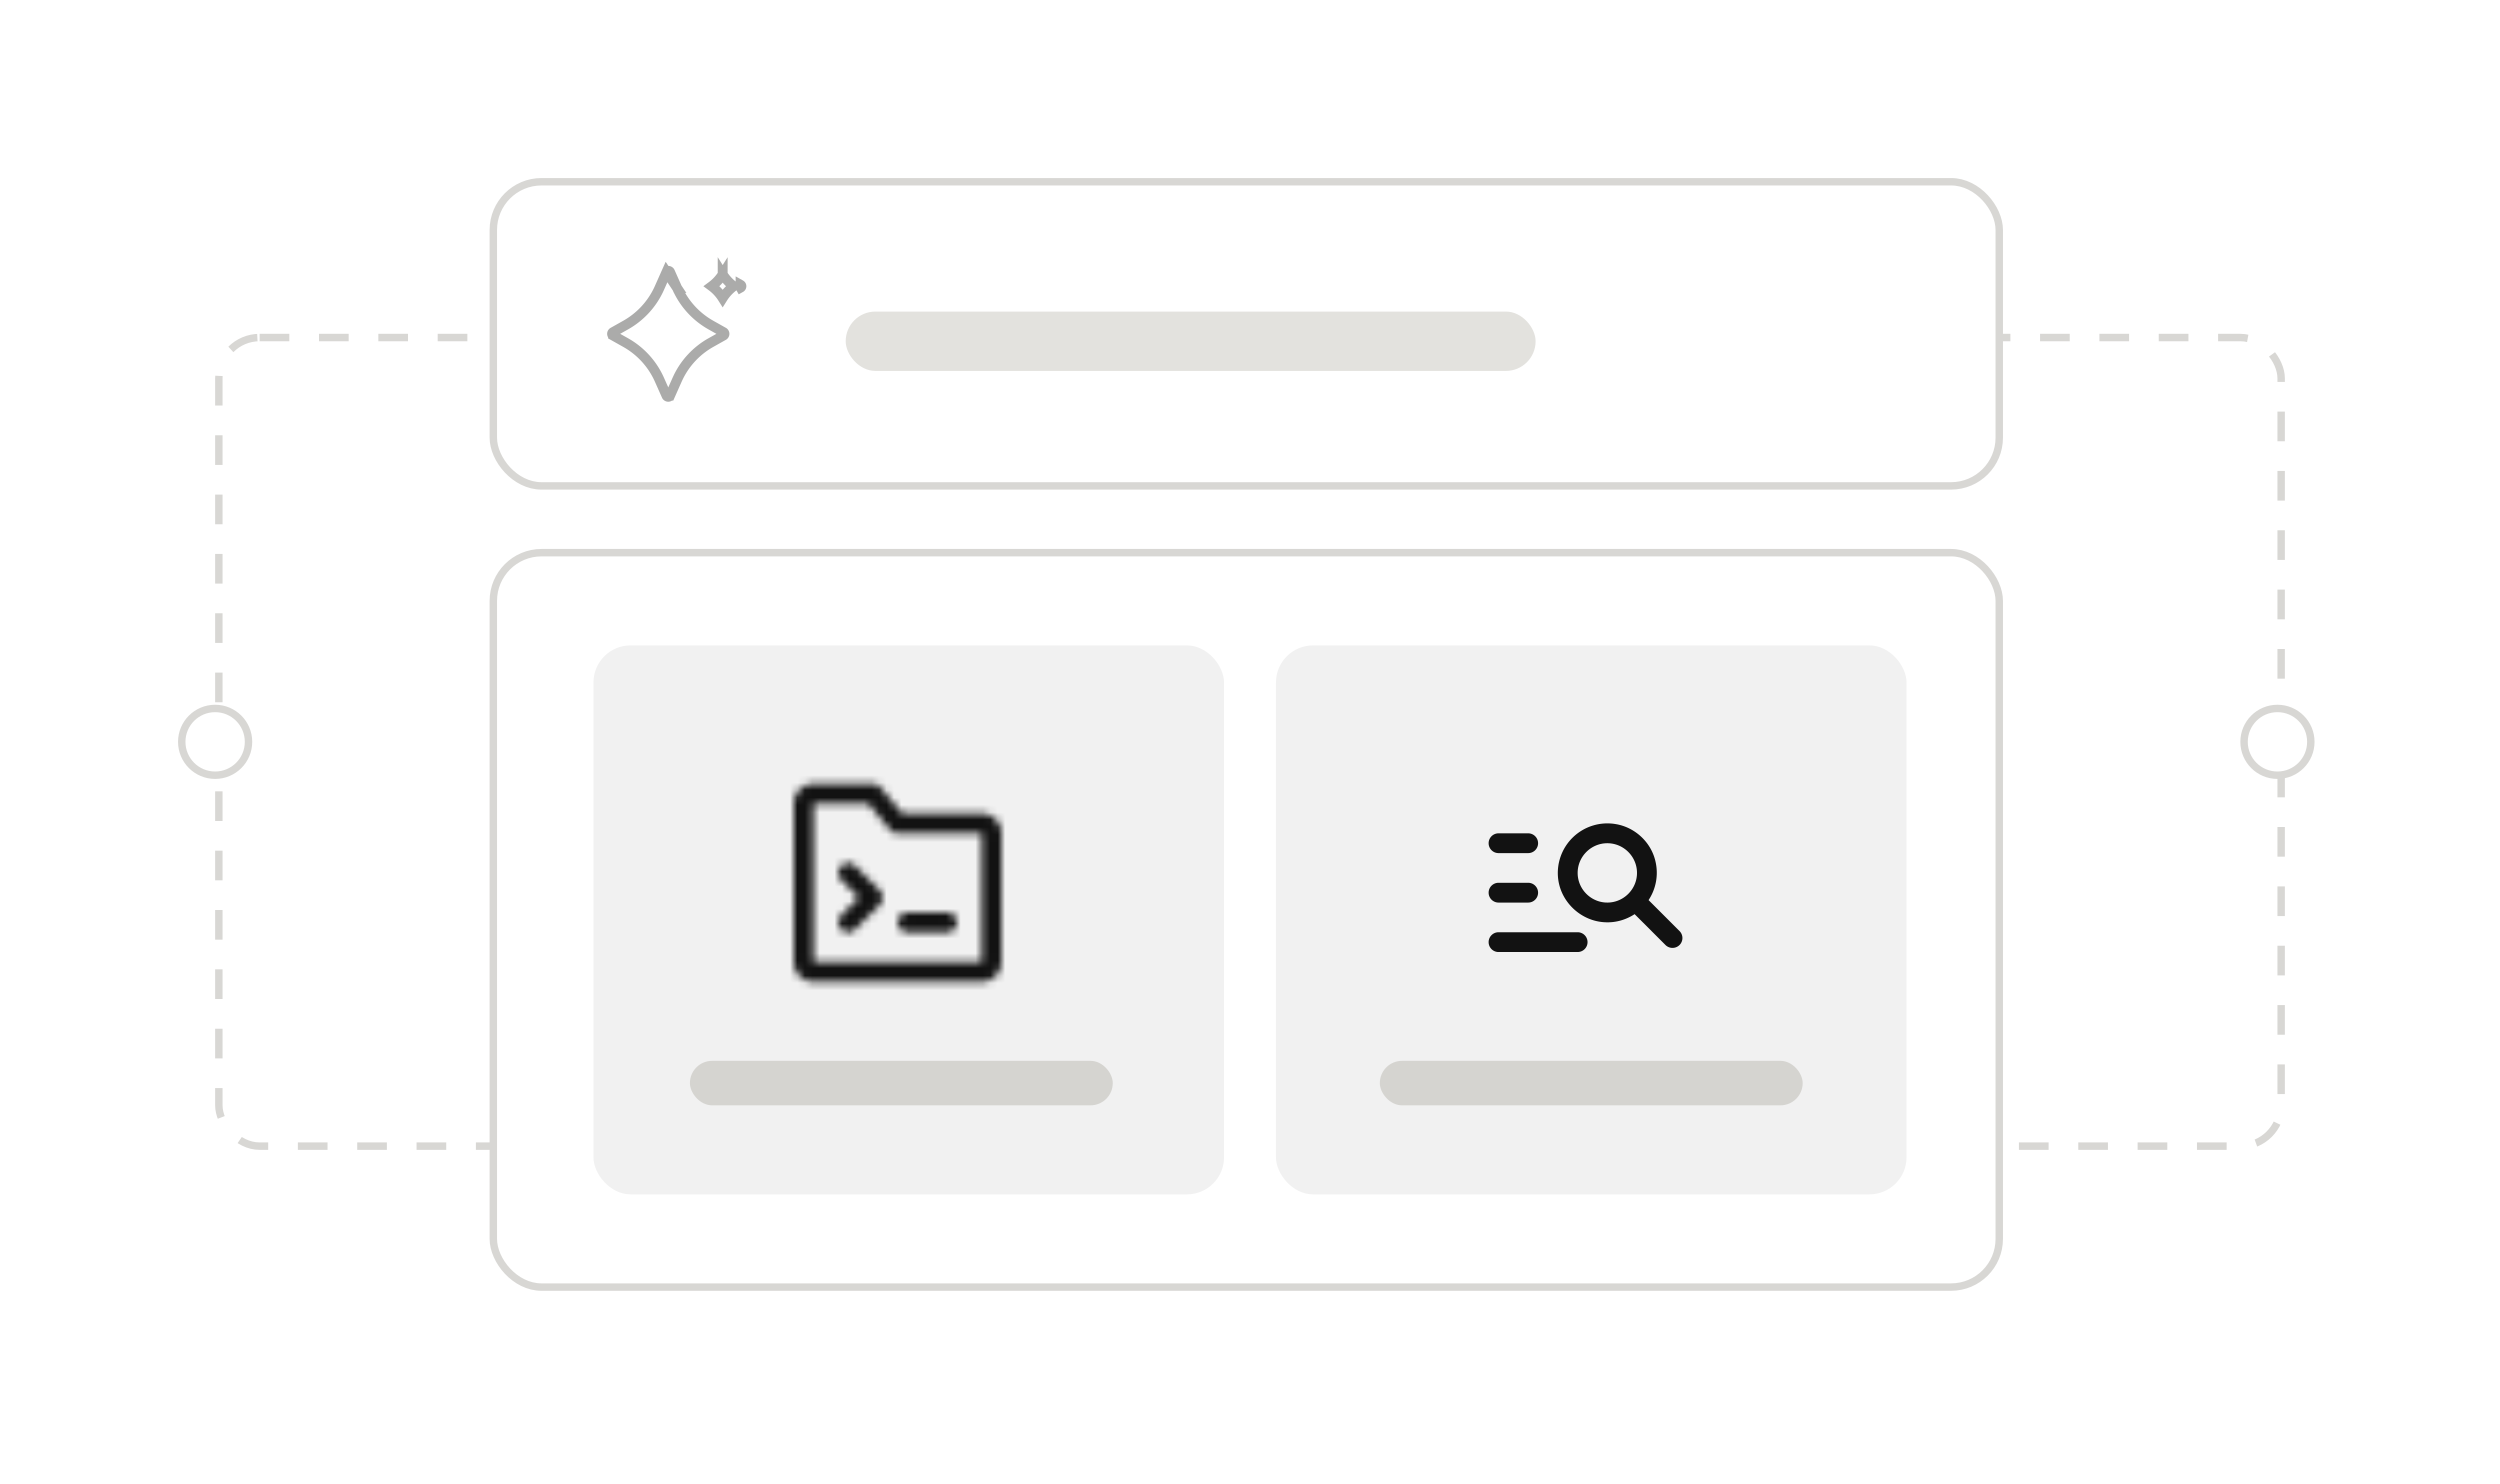 <svg xmlns="http://www.w3.org/2000/svg" width="337" height="200" fill="none"><path fill="#fff" d="M0 0h337v200H0z"/><rect width="278" height="109" x="29.5" y="45.5" stroke="#D8D7D4" stroke-dasharray="4 4" rx="5.5"/><rect width="203" height="41" x="66.5" y="24.5" fill="#fff" stroke="#D8D7D4" rx="6.5"/><g clip-path="url(#a)"><path stroke="#ABABAA" stroke-width="1.333" d="m91.275 38.817-.947-2.132-.032-.063a.261.261 0 0 0-.45.045l1.43 2.15zm0 0c.89 2 2.368 3.681 4.239 4.819l.009.005.295.173.01.006 1.697.954a.26.26 0 0 1 .04.425l-.058.038-1.678.943a10.75 10.75 0 0 0-4.4 4.673l-.005.01-.144.31-.005.01-.955 2.15a.26.26 0 0 1-.449.045l-.032-.063-.948-2.131a10.75 10.75 0 0 0-4.238-4.82l-.009-.005-.295-.173-.01-.006-1.697-.953v-.001a.259.259 0 0 1-.04-.425l.058-.038 1.678-.943a10.75 10.75 0 0 0 4.4-4.673l.005-.01.144-.31.004-.01.956-2.15 1.428 2.15zm8.557-.422a.216.216 0 0 1 0 .376l-.33-.58.001.001.005.004c.106.07.214.137.324.2zm-2.415-1.414a5.916 5.916 0 0 0 1.484 1.602 5.92 5.92 0 0 0-1.484 1.603 5.922 5.922 0 0 0-1.485-1.602 5.922 5.922 0 0 0 1.485-1.603z"/></g><rect width="203" height="99" x="66.5" y="74.5" fill="#fff" stroke="#D8D7D4" rx="6.5"/><circle cx="29" cy="100" r="4.5" fill="#fff" stroke="#D8D7D4"/><circle cx="307" cy="100" r="4.5" fill="#fff" stroke="#D8D7D4"/><rect width="93" height="8" x="114" y="42" fill="#E3E2DE" rx="4"/><rect width="85" height="74" x="80" y="87" fill="#F1F1F1" rx="5"/><mask id="b" width="28" height="28" x="107" y="105" maskUnits="userSpaceOnUse" style="mask-type:luminance"><path stroke="#fff" stroke-linejoin="round" stroke-width="2.667" d="M108.333 108.333a1.333 1.333 0 0 1 1.334-1.333h8l3.333 4h11.333a1.333 1.333 0 0 1 1.334 1.333v17.334a1.333 1.333 0 0 1-1.334 1.333h-22.666a1.333 1.333 0 0 1-1.334-1.333v-21.334z"/><path stroke="#fff" stroke-linecap="round" stroke-linejoin="round" stroke-width="2.667" d="m114.333 117.667 3.334 3.333-3.334 3.333"/><path stroke="#fff" stroke-linecap="round" stroke-width="2.667" d="M122.333 124.333h5.334"/></mask><g mask="url(#b)"><path fill="#121212" d="M105 103h32v32h-32v-32z"/></g><rect width="85" height="74" x="172" y="87" fill="#F1F1F1" rx="5"/><path fill="#121212" d="M206 115h-4c-.733 0-1.333-.6-1.333-1.333 0-.734.6-1.334 1.333-1.334h4c.733 0 1.333.6 1.333 1.334 0 .733-.6 1.333-1.333 1.333zm0 4h-4c-.733 0-1.333.6-1.333 1.333 0 .734.6 1.334 1.333 1.334h4c.733 0 1.333-.6 1.333-1.334 0-.733-.6-1.333-1.333-1.333zm18.507 8.387-4.16-4.16c-1.147.746-2.52 1.173-4 1.093-3.16-.147-5.867-2.613-6.294-5.747a6.692 6.692 0 0 1 1.99-5.712 6.684 6.684 0 0 1 5.784-1.768c2.6.44 4.76 2.467 5.333 5.04a6.665 6.665 0 0 1-.933 5.2l4.173 4.174c.52.52.52 1.36 0 1.88-.52.52-1.373.52-1.893 0zm-3.84-9.72c0-2.2-1.8-4-4-4s-4 1.8-4 4 1.8 4 4 4 4-1.8 4-4zM202 128.333h10.667c.733 0 1.333-.6 1.333-1.333s-.6-1.333-1.333-1.333H202c-.733 0-1.333.6-1.333 1.333s.6 1.333 1.333 1.333z"/><rect width="57" height="6" x="93" y="143" fill="#D5D4D0" rx="3"/><rect width="57" height="6" x="186" y="143" fill="#D5D4D0" rx="3"/><defs><clipPath id="a"><path fill="#fff" d="M80 34h22v22H80z"/></clipPath></defs></svg>